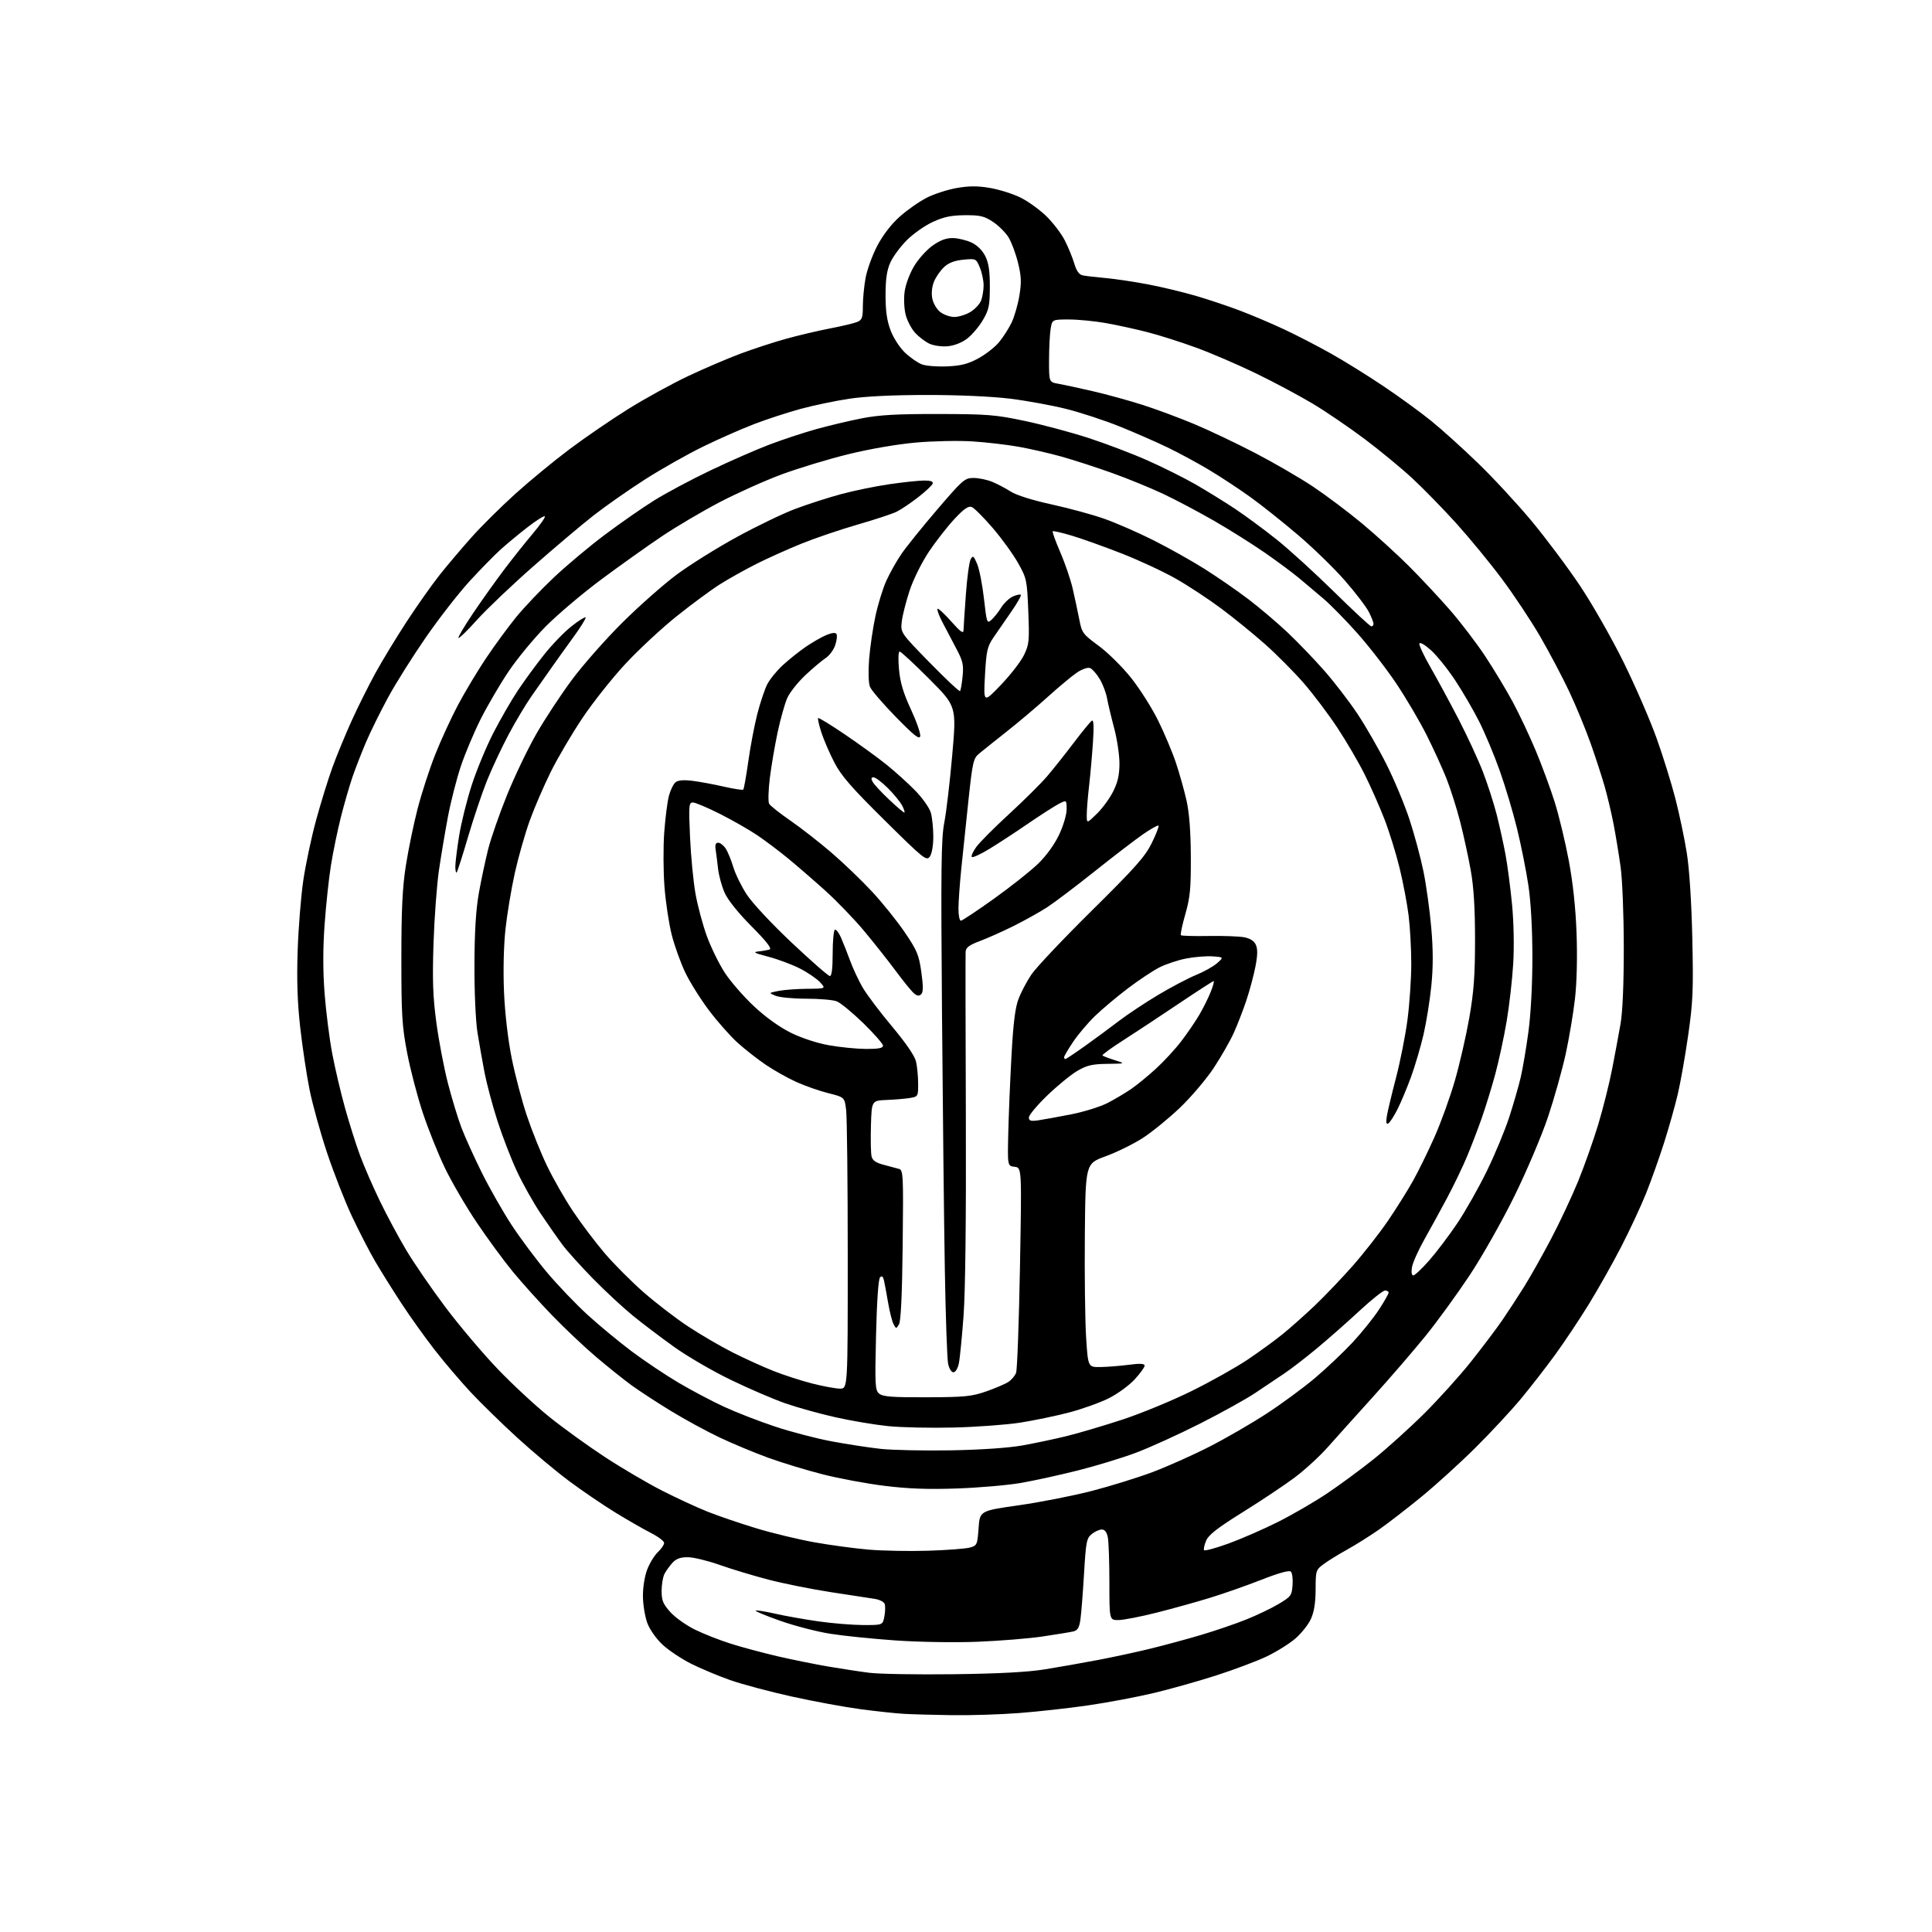 <?xml version="1.0" encoding="UTF-8" standalone="no"?>
<svg 
  version="1.1" 
  xmlns="http://www.w3.org/2000/svg" 
  xmlns:xlink="http://www.w3.org/1999/xlink" 
  xmlns:svg="http://www.w3.org/2000/svg"
  xmlns:rdf="http://www.w3.org/1999/02/22-rdf-syntax-ns#"
  xmlns:cc="http://creativecommons.org/ns#"
  xmlns:dc="http://purl.org/dc/elements/1.1/"
  viewBox="0 0 768 768"
  width="768"
  height="768"
>
<style>svg {background-color: white; }</style>"
<path stroke="none" fill="black" fill-rule="evenodd" d="M378.50,681.81C371.35,681.71 362.80,681.47 359.50,681.29C356.20,681.11 348.32,680.27 342.00,679.42C335.68,678.58 323.37,676.31 314.66,674.38C305.95,672.46 294.93,669.51 290.16,667.83C285.40,666.15 278.43,663.22 274.67,661.33C270.91,659.44 265.88,656.08 263.47,653.87C260.98,651.57 258.36,647.90 257.37,645.31C256.42,642.82 255.61,638.01 255.58,634.64C255.54,631.01 256.24,626.62 257.28,623.90C258.25,621.37 260.16,618.26 261.53,616.98C262.89,615.70 264.00,614.06 264.00,613.34C264.00,612.62 261.66,610.85 258.79,609.39C255.92,607.94 249.51,604.26 244.54,601.21C239.57,598.16 231.29,592.52 226.14,588.68C220.99,584.84 211.77,577.12 205.64,571.52C199.51,565.92 191.17,557.77 187.10,553.42C183.03,549.06 176.55,541.45 172.71,536.50C168.86,531.55 162.92,523.23 159.50,518.00C156.08,512.77 151.44,505.35 149.19,501.50C146.93,497.65 142.77,489.59 139.95,483.60C137.12,477.60 132.63,466.12 129.96,458.10C127.29,450.07 124.17,438.77 123.02,433.00C121.87,427.23 120.22,416.20 119.35,408.50C118.23,398.57 117.93,389.71 118.32,378.00C118.62,368.93 119.63,356.32 120.56,350.00C121.49,343.68 123.78,332.88 125.66,326.00C127.53,319.12 130.46,309.68 132.16,305.00C133.86,300.32 137.30,292.00 139.79,286.50C142.28,281.00 146.55,272.45 149.27,267.50C151.99,262.55 157.60,253.32 161.73,247.00C165.86,240.68 171.74,232.35 174.80,228.50C177.86,224.65 183.55,217.94 187.44,213.58C191.32,209.22 199.14,201.47 204.81,196.34C210.48,191.22 220.20,183.21 226.41,178.55C232.62,173.89 243.18,166.66 249.89,162.49C256.59,158.32 267.27,152.46 273.61,149.47C279.95,146.48 289.27,142.49 294.32,140.60C299.37,138.71 307.55,136.04 312.50,134.67C317.45,133.30 325.32,131.44 330.00,130.55C334.68,129.65 339.51,128.50 340.75,127.98C342.69,127.17 343.00,126.30 343.00,121.71C343.00,118.77 343.49,113.70 344.09,110.43C344.69,107.17 346.78,101.44 348.74,97.69C351.00,93.39 354.29,89.12 357.69,86.09C360.65,83.45 365.49,80.07 368.45,78.57C371.41,77.07 376.79,75.34 380.41,74.72C385.30,73.88 388.70,73.88 393.59,74.72C397.21,75.34 402.62,77.05 405.60,78.51C408.59,79.97 413.23,83.31 415.92,85.92C418.61,88.54 421.92,92.89 423.29,95.59C424.66,98.29 426.35,102.42 427.05,104.77C427.93,107.72 428.97,109.18 430.41,109.47C431.56,109.71 435.65,110.18 439.50,110.53C443.35,110.88 450.97,112.02 456.44,113.06C461.91,114.11 470.46,116.16 475.44,117.62C480.42,119.08 488.32,121.73 493.00,123.51C497.68,125.29 505.48,128.60 510.36,130.88C515.23,133.15 523.60,137.47 528.96,140.48C534.33,143.49 543.84,149.40 550.11,153.62C556.37,157.83 564.88,164.02 569.00,167.37C573.12,170.71 581.41,178.19 587.40,183.98C593.40,189.76 603.00,200.12 608.74,207.00C614.47,213.88 623.20,225.55 628.14,232.93C633.07,240.32 640.88,254.05 645.50,263.43C650.11,272.82 655.96,286.29 658.49,293.36C661.02,300.43 664.39,311.24 665.97,317.38C667.55,323.52 669.60,333.25 670.52,339.02C671.56,345.52 672.39,358.42 672.72,373.01C673.18,393.61 672.97,398.36 671.08,411.51C669.90,419.75 668.03,430.32 666.93,435.00C665.83,439.68 663.37,448.39 661.47,454.36C659.56,460.33 656.36,469.33 654.35,474.36C652.33,479.39 647.91,488.90 644.51,495.50C641.11,502.10 635.28,512.45 631.55,518.50C627.82,524.55 621.82,533.55 618.22,538.50C614.62,543.45 608.50,551.33 604.63,556.00C600.75,560.67 592.60,569.45 586.50,575.50C580.41,581.55 570.72,590.35 564.96,595.06C559.21,599.77 551.58,605.66 548.00,608.15C544.42,610.64 538.80,614.17 535.50,615.99C532.20,617.81 528.04,620.38 526.25,621.70C523.08,624.04 523.00,624.28 522.98,631.80C522.96,637.11 522.38,640.76 521.11,643.56C520.10,645.79 517.30,649.31 514.89,651.38C512.47,653.45 507.35,656.65 503.50,658.48C499.65,660.31 490.70,663.68 483.61,665.96C476.52,668.25 465.27,671.42 458.61,673.01C451.95,674.59 440.20,676.81 432.50,677.92C424.80,679.04 412.43,680.41 405.00,680.97C397.57,681.54 385.65,681.91 378.50,681.81zM379.00,665.53C397.27,665.30 408.61,664.69 415.50,663.57C421.00,662.68 430.45,661.01 436.50,659.86C442.55,658.72 452.00,656.67 457.50,655.32C463.00,653.97 472.00,651.53 477.50,649.90C483.00,648.26 491.00,645.54 495.27,643.83C499.54,642.13 505.39,639.33 508.27,637.61C513.17,634.69 513.52,634.22 513.81,630.11C513.99,627.70 513.69,625.29 513.15,624.75C512.52,624.12 508.43,625.24 501.49,627.96C495.61,630.26 486.46,633.48 481.15,635.11C475.84,636.75 466.24,639.42 459.81,641.04C453.38,642.67 446.52,644.00 444.56,644.00C441.00,644.00 441.00,644.00 441.00,629.12C441.00,620.94 440.72,612.84 440.38,611.12C439.96,609.04 439.16,608.00 437.99,608.00C437.02,608.00 435.21,608.82 433.98,609.81C431.94,611.47 431.67,612.86 430.92,625.56C430.47,633.23 429.82,641.41 429.49,643.75C429.02,647.02 428.38,648.11 426.69,648.51C425.49,648.80 420.00,649.70 414.50,650.52C409.00,651.34 397.30,652.28 388.50,652.63C379.47,652.98 365.31,652.75 356.00,652.10C346.93,651.47 335.23,650.27 330.00,649.44C324.77,648.61 315.88,646.31 310.23,644.32C304.58,642.34 300.16,640.51 300.41,640.26C300.66,640.01 304.11,640.55 308.07,641.45C312.04,642.35 319.84,643.74 325.39,644.53C330.95,645.32 338.97,645.97 343.20,645.98C350.91,646.00 350.91,646.00 351.56,642.51C351.92,640.59 351.97,638.36 351.66,637.56C351.36,636.76 349.62,635.88 347.80,635.59C345.99,635.31 338.20,634.11 330.50,632.94C322.80,631.77 311.55,629.51 305.50,627.94C299.45,626.36 290.68,623.71 286.00,622.05C281.32,620.40 275.67,619.03 273.42,619.02C270.45,619.01 268.79,619.61 267.30,621.25C266.17,622.49 264.74,624.48 264.12,625.68C263.51,626.89 263.00,629.92 263.00,632.43C263.00,636.24 263.58,637.63 266.49,640.85C268.40,642.98 272.79,646.10 276.24,647.79C279.68,649.49 286.10,652.01 290.50,653.40C294.90,654.79 303.23,657.02 309.00,658.37C314.77,659.71 323.77,661.53 329.00,662.43C334.23,663.32 341.65,664.46 345.50,664.95C349.35,665.45 364.43,665.71 379.00,665.53zM369.00,616.44C376.43,616.20 383.85,615.64 385.50,615.19C388.39,614.39 388.52,614.12 389.00,607.47C389.50,600.58 389.50,600.58 405.00,598.37C413.52,597.16 426.57,594.59 434.00,592.67C441.43,590.75 452.30,587.38 458.16,585.18C464.02,582.97 474.16,578.45 480.70,575.11C487.23,571.78 497.51,565.84 503.54,561.90C509.57,557.97 518.23,551.59 522.78,547.74C527.33,543.89 534.04,537.53 537.69,533.62C541.33,529.70 546.04,523.84 548.16,520.59C550.27,517.35 552.00,514.31 552.00,513.84C552.00,513.38 551.36,513.00 550.57,513.00C549.78,513.00 545.21,516.63 540.42,521.07C535.63,525.52 528.06,532.19 523.60,535.90C519.15,539.61 513.25,544.16 510.50,546.00C507.75,547.85 502.57,551.32 499.00,553.71C495.43,556.11 485.52,561.60 477.00,565.92C468.48,570.23 457.00,575.45 451.50,577.51C446.00,579.57 435.65,582.72 428.50,584.52C421.35,586.32 411.23,588.54 406.00,589.46C400.77,590.38 389.30,591.38 380.50,591.69C368.82,592.10 360.99,591.81 351.50,590.63C344.35,589.74 333.27,587.67 326.88,586.03C320.48,584.39 310.84,581.46 305.44,579.50C300.05,577.55 291.33,573.92 286.08,571.43C280.82,568.94 272.02,564.14 266.51,560.77C261.00,557.40 254.03,552.84 251.00,550.64C247.97,548.44 241.68,543.39 237.00,539.43C232.32,535.46 224.43,528.01 219.46,522.86C214.49,517.71 207.46,509.90 203.84,505.50C200.22,501.10 193.78,492.32 189.53,486.00C185.27,479.68 179.59,469.95 176.91,464.39C174.22,458.83 170.25,448.93 168.08,442.39C165.91,435.85 163.10,425.10 161.84,418.50C159.82,407.93 159.54,403.45 159.55,381.00C159.55,361.52 159.97,352.81 161.33,344.10C162.31,337.82 164.41,327.67 165.99,321.53C167.58,315.39 170.73,305.67 173.01,299.93C175.28,294.19 179.37,285.30 182.10,280.16C184.84,275.02 189.83,266.70 193.20,261.66C196.58,256.62 201.94,249.30 205.11,245.40C208.29,241.49 215.08,234.34 220.20,229.52C225.31,224.70 234.45,217.05 240.50,212.52C246.55,207.98 255.32,201.88 260.00,198.96C264.68,196.03 274.80,190.63 282.50,186.96C290.20,183.28 300.77,178.65 306.00,176.68C311.23,174.70 319.55,171.96 324.50,170.58C329.45,169.21 337.55,167.28 342.50,166.31C349.47,164.94 356.36,164.55 373.00,164.57C392.51,164.61 395.69,164.86 407.39,167.33C414.47,168.83 425.86,171.88 432.69,174.10C439.52,176.32 450.02,180.31 456.03,182.97C462.04,185.63 470.68,189.94 475.23,192.55C479.78,195.17 486.88,199.56 491.00,202.30C495.12,205.05 502.55,210.53 507.50,214.48C512.45,218.43 522.75,227.82 530.39,235.33C538.03,242.85 544.66,249.00 545.14,249.00C545.61,249.00 546.00,248.53 546.00,247.96C546.00,247.39 545.14,245.24 544.10,243.19C543.05,241.14 538.75,235.53 534.54,230.71C530.33,225.89 521.99,217.78 516.01,212.69C510.03,207.59 501.54,200.83 497.13,197.66C492.73,194.49 485.39,189.65 480.81,186.90C476.24,184.15 468.72,180.08 464.10,177.85C459.48,175.63 450.88,171.86 444.98,169.49C439.08,167.12 429.62,164.01 423.94,162.58C418.26,161.15 408.21,159.31 401.59,158.49C394.37,157.60 381.14,157.00 368.53,157.01C354.92,157.01 343.97,157.54 337.50,158.52C332.00,159.35 323.34,161.16 318.26,162.54C313.18,163.92 304.91,166.62 299.89,168.54C294.86,170.46 285.68,174.50 279.49,177.53C273.29,180.55 262.94,186.41 256.47,190.54C250.01,194.67 240.85,201.08 236.11,204.77C231.37,208.46 220.53,217.62 212.00,225.12C203.47,232.62 193.40,242.20 189.62,246.41C185.84,250.63 182.52,253.85 182.25,253.59C181.99,253.32 184.59,248.91 188.04,243.80C191.49,238.68 197.03,230.90 200.36,226.50C203.68,222.10 208.82,215.64 211.77,212.15C214.72,208.66 216.89,205.56 216.58,205.25C216.27,204.94 213.20,206.87 209.76,209.53C206.32,212.20 201.49,216.19 199.04,218.41C196.58,220.62 191.04,226.28 186.73,230.97C182.42,235.66 174.61,245.68 169.37,253.24C164.13,260.80 157.35,271.57 154.30,277.19C151.25,282.80 147.31,290.79 145.53,294.94C143.76,299.10 141.32,305.37 140.11,308.87C138.91,312.38 136.83,319.58 135.49,324.87C134.16,330.17 132.38,338.77 131.55,344.00C130.71,349.23 129.58,359.84 129.03,367.59C128.35,377.02 128.35,386.03 129.03,394.87C129.58,402.12 130.95,412.88 132.06,418.78C133.18,424.68 135.48,434.45 137.17,440.50C138.86,446.55 141.51,454.94 143.06,459.14C144.61,463.35 148.12,471.45 150.87,477.14C153.61,482.84 158.37,491.72 161.45,496.89C164.52,502.05 171.52,512.24 177.00,519.54C182.48,526.84 191.81,537.88 197.73,544.08C203.65,550.28 213.00,558.95 218.50,563.35C224.00,567.76 233.88,574.89 240.47,579.20C247.05,583.52 257.17,589.47 262.97,592.44C268.76,595.40 277.02,599.22 281.32,600.93C285.63,602.64 294.32,605.61 300.65,607.52C306.97,609.44 317.37,611.94 323.74,613.09C330.12,614.23 339.87,615.54 345.42,616.01C350.96,616.48 361.57,616.67 369.00,616.44zM488.30,613.60C493.37,611.76 502.21,607.90 507.96,605.02C513.71,602.14 522.48,597.05 527.45,593.72C532.43,590.39 540.77,584.25 545.99,580.08C551.20,575.91 560.23,567.77 566.05,562.00C571.86,556.23 580.30,546.87 584.79,541.22C589.29,535.56 594.89,528.14 597.23,524.72C599.57,521.30 603.46,515.35 605.86,511.50C608.27,507.65 613.08,499.10 616.56,492.50C620.03,485.90 624.89,475.55 627.36,469.50C629.82,463.45 633.41,453.32 635.32,447.00C637.23,440.68 639.71,430.77 640.84,425.00C641.96,419.23 643.47,411.12 644.19,407.00C645.02,402.25 645.49,391.08 645.48,376.50C645.47,363.58 644.91,349.55 644.20,344.50C643.51,339.55 642.25,331.90 641.40,327.50C640.55,323.10 638.95,316.35 637.84,312.50C636.74,308.65 634.25,301.00 632.30,295.50C630.36,290.00 626.55,280.77 623.84,275.00C621.12,269.23 615.91,259.35 612.26,253.05C608.60,246.75 601.73,236.40 596.98,230.05C592.24,223.70 584.07,213.77 578.84,207.98C573.60,202.19 565.76,194.16 561.41,190.13C557.06,186.10 548.55,179.09 542.50,174.54C536.45,170.00 527.23,163.71 522.00,160.57C516.77,157.43 506.65,152.02 499.50,148.54C492.35,145.06 481.53,140.40 475.45,138.18C469.38,135.96 460.60,133.17 455.95,131.99C451.30,130.80 443.90,129.19 439.50,128.41C435.10,127.64 428.52,127.00 424.88,127.00C418.26,127.00 418.26,127.00 417.64,130.75C417.30,132.81 417.02,138.42 417.01,143.20C417.00,151.91 417.00,151.91 420.75,152.56C422.81,152.92 429.00,154.26 434.50,155.53C440.00,156.80 448.92,159.26 454.33,160.99C459.74,162.73 468.92,166.14 474.74,168.58C480.55,171.01 491.43,176.18 498.90,180.06C506.37,183.94 516.77,189.98 522.00,193.47C527.22,196.96 536.00,203.56 541.50,208.14C547.00,212.73 555.33,220.30 560.02,224.99C564.71,229.67 572.07,237.55 576.39,242.50C580.70,247.45 587.05,255.78 590.49,261.00C593.93,266.23 598.81,274.33 601.33,279.01C603.86,283.70 607.96,292.37 610.44,298.30C612.92,304.22 616.32,313.44 618.00,318.79C619.68,324.13 622.20,334.57 623.60,342.00C625.27,350.89 626.33,360.79 626.71,371.00C627.05,380.43 626.81,390.61 626.08,397.00C625.42,402.77 623.76,412.68 622.38,419.00C621.00,425.32 617.84,436.57 615.36,444.00C612.87,451.43 606.85,465.60 601.99,475.50C597.12,485.40 589.11,499.57 584.17,507.00C579.24,514.42 571.39,525.23 566.72,531.00C562.05,536.77 552.67,547.65 545.87,555.17C539.07,562.69 530.92,571.76 527.76,575.32C524.60,578.89 518.75,584.26 514.76,587.26C510.77,590.26 501.48,596.46 494.12,601.04C483.99,607.35 480.44,610.11 479.46,612.43C478.76,614.11 478.38,615.81 478.63,616.21C478.88,616.61 483.23,615.43 488.30,613.60zM378.00,576.53C390.08,576.31 400.92,575.57 406.50,574.57C411.45,573.68 419.32,572.02 424.00,570.87C428.68,569.72 438.57,566.80 446.00,564.37C453.43,561.94 465.80,556.84 473.50,553.05C481.20,549.26 491.29,543.60 495.93,540.49C500.57,537.37 506.87,532.78 509.93,530.29C512.99,527.81 518.72,522.71 522.65,518.98C526.57,515.24 533.35,508.15 537.69,503.23C542.04,498.30 548.32,490.27 551.66,485.39C554.99,480.50 559.49,473.35 561.64,469.50C563.80,465.65 567.67,457.76 570.24,451.97C572.81,446.18 576.47,436.06 578.36,429.47C580.26,422.89 582.83,411.65 584.08,404.50C585.87,394.22 586.35,387.74 586.35,373.50C586.35,360.98 585.83,352.61 584.65,346.00C583.72,340.77 581.83,332.09 580.45,326.70C579.07,321.31 576.61,313.56 574.99,309.46C573.36,305.37 569.81,297.59 567.09,292.17C564.37,286.75 558.97,277.58 555.10,271.79C551.22,265.99 544.23,256.96 539.55,251.70C534.88,246.45 528.74,240.21 525.91,237.83C523.09,235.45 518.79,231.83 516.36,229.78C513.94,227.74 507.80,223.19 502.73,219.67C497.65,216.16 488.55,210.44 482.50,206.96C476.45,203.49 467.45,198.72 462.50,196.38C457.55,194.03 448.35,190.27 442.06,188.02C435.77,185.77 426.77,182.85 422.06,181.53C417.35,180.21 409.68,178.45 405.00,177.61C400.32,176.77 392.00,175.80 386.50,175.46C381.00,175.11 370.88,175.32 364.00,175.93C356.61,176.59 345.64,178.48 337.16,180.57C329.27,182.51 317.35,186.13 310.66,188.61C303.97,191.09 292.88,196.07 286.00,199.67C279.12,203.27 268.85,209.34 263.16,213.15C257.48,216.96 246.68,224.65 239.16,230.23C231.65,235.81 221.63,244.28 216.91,249.05C212.18,253.82 205.50,261.93 202.06,267.07C198.62,272.21 193.66,280.71 191.02,285.96C188.39,291.21 184.86,299.60 183.18,304.62C181.50,309.64 179.20,318.64 178.07,324.62C176.94,330.60 175.33,340.23 174.48,346.00C173.64,351.77 172.67,364.82 172.33,375.00C171.85,389.65 172.08,396.20 173.46,406.50C174.42,413.65 176.47,424.45 178.03,430.50C179.59,436.55 182.01,444.52 183.41,448.22C184.81,451.92 188.48,460.01 191.55,466.20C194.63,472.39 199.96,481.74 203.39,486.98C206.82,492.21 213.12,500.66 217.39,505.74C221.65,510.82 228.97,518.47 233.65,522.74C238.33,527.01 246.29,533.58 251.33,537.35C256.37,541.12 264.68,546.67 269.80,549.69C274.91,552.71 283.01,556.99 287.80,559.20C292.58,561.41 301.68,564.95 308.00,567.05C314.32,569.16 324.45,571.81 330.50,572.94C336.55,574.08 345.32,575.42 350.00,575.94C354.68,576.45 367.27,576.71 378.00,576.53zM379.00,567.47C369.93,567.69 358.23,567.44 353.00,566.90C347.77,566.37 338.36,564.79 332.08,563.38C325.80,561.97 316.80,559.47 312.08,557.81C307.36,556.16 297.65,551.98 290.50,548.52C283.35,545.07 273.23,539.18 268.00,535.44C262.77,531.70 255.35,526.08 251.50,522.94C247.65,519.80 240.59,513.24 235.81,508.37C231.03,503.49 225.59,497.48 223.73,495.00C221.87,492.52 217.95,486.93 215.02,482.57C212.09,478.21 207.79,470.56 205.47,465.57C203.14,460.58 199.66,451.55 197.72,445.50C195.78,439.45 193.50,430.90 192.64,426.50C191.79,422.10 190.52,414.90 189.81,410.50C189.08,405.89 188.56,394.45 188.60,383.50C188.64,370.35 189.18,361.58 190.35,355.00C191.28,349.77 192.96,341.90 194.07,337.50C195.19,333.10 198.56,323.43 201.56,316.02C204.56,308.61 209.78,297.70 213.17,291.79C216.55,285.87 222.92,276.19 227.32,270.27C231.71,264.34 240.75,254.10 247.40,247.49C254.06,240.88 263.77,232.30 269.00,228.41C274.23,224.53 284.97,217.81 292.88,213.49C300.78,209.16 311.24,204.13 316.12,202.30C321.00,200.46 329.16,197.83 334.25,196.45C339.34,195.07 348.00,193.29 353.50,192.49C359.00,191.69 365.22,191.03 367.33,191.02C369.96,191.01 371.04,191.39 370.75,192.25C370.52,192.94 367.90,195.39 364.92,197.71C361.94,200.02 358.10,202.60 356.38,203.44C354.66,204.28 347.73,206.56 340.98,208.51C334.23,210.45 324.26,213.83 318.82,216.02C313.39,218.21 305.26,221.86 300.76,224.12C296.27,226.38 289.72,230.04 286.22,232.25C282.72,234.46 275.00,240.15 269.08,244.89C263.15,249.62 254.00,258.11 248.75,263.75C243.50,269.38 235.78,279.09 231.60,285.33C227.41,291.56 221.73,301.21 218.97,306.76C216.22,312.32 212.44,321.06 210.58,326.20C208.73,331.33 206.06,340.70 204.65,347.02C203.25,353.33 201.57,363.45 200.92,369.50C200.21,376.10 199.99,386.10 200.36,394.50C200.73,402.95 201.94,413.31 203.41,420.64C204.75,427.32 207.46,437.60 209.43,443.49C211.40,449.38 215.01,458.37 217.46,463.46C219.90,468.55 224.58,476.72 227.85,481.61C231.13,486.50 236.78,493.97 240.40,498.21C244.02,502.45 250.93,509.38 255.74,513.61C260.56,517.84 268.55,523.98 273.50,527.26C278.45,530.53 286.44,535.19 291.25,537.62C296.07,540.04 303.34,543.35 307.43,544.97C311.51,546.59 318.44,548.84 322.84,549.96C327.24,551.08 332.22,552.00 333.92,552.00C337.00,552.00 337.00,552.00 336.99,499.25C336.99,470.24 336.70,444.18 336.36,441.34C335.74,436.18 335.74,436.18 329.27,434.55C325.71,433.66 319.96,431.64 316.51,430.08C313.05,428.51 307.59,425.44 304.36,423.24C301.14,421.05 296.14,417.14 293.26,414.55C290.39,411.96 285.25,406.16 281.86,401.67C278.46,397.18 274.19,390.35 272.36,386.50C270.53,382.65 268.13,375.96 267.03,371.64C265.93,367.32 264.63,358.77 264.15,352.64C263.67,346.51 263.62,336.76 264.04,330.96C264.46,325.17 265.30,318.58 265.91,316.33C266.52,314.08 267.69,311.67 268.51,310.99C269.53,310.14 271.69,309.95 275.26,310.39C278.14,310.75 283.76,311.79 287.74,312.70C291.72,313.61 295.19,314.14 295.46,313.87C295.73,313.60 296.62,308.58 297.45,302.72C298.27,296.85 299.88,288.37 301.03,283.86C302.18,279.36 303.96,274.04 304.98,272.04C306.00,270.04 308.78,266.61 311.17,264.42C313.55,262.23 317.64,258.96 320.26,257.16C322.88,255.36 326.57,253.24 328.46,252.45C330.69,251.52 332.11,251.37 332.52,252.03C332.86,252.58 332.64,254.57 332.02,256.44C331.40,258.31 329.68,260.63 328.20,261.60C326.71,262.57 323.07,265.65 320.10,268.43C317.14,271.22 313.91,275.30 312.94,277.50C311.97,279.70 310.26,285.77 309.14,291.00C308.02,296.23 306.62,304.45 306.02,309.28C305.43,314.11 305.30,318.71 305.74,319.50C306.18,320.29 309.99,323.32 314.21,326.22C318.42,329.12 325.77,334.86 330.55,338.97C335.33,343.08 342.59,350.05 346.69,354.47C350.79,358.88 356.62,366.14 359.65,370.60C364.55,377.81 365.28,379.56 366.24,386.39C367.03,392.01 367.02,394.38 366.20,395.20C365.38,396.02 364.63,395.94 363.37,394.91C362.43,394.13 359.22,390.20 356.23,386.17C353.24,382.13 347.55,374.93 343.58,370.17C339.61,365.40 332.57,358.09 327.93,353.93C323.29,349.76 316.67,344.03 313.21,341.19C309.75,338.35 304.33,334.26 301.15,332.10C297.98,329.95 291.29,326.12 286.29,323.59C281.29,321.07 276.41,319.00 275.45,319.00C273.83,319.00 273.74,320.08 274.30,332.75C274.64,340.31 275.61,350.42 276.46,355.22C277.31,360.02 279.35,367.63 280.99,372.14C282.64,376.64 285.85,383.20 288.13,386.69C290.41,390.19 295.63,396.19 299.73,400.02C304.36,404.35 309.90,408.33 314.38,410.54C318.64,412.64 324.82,414.67 329.54,415.51C333.92,416.29 340.54,416.95 344.25,416.97C349.21,416.99 351.00,416.65 351.00,415.67C351.00,414.94 347.47,410.91 343.15,406.70C338.83,402.50 334.07,398.60 332.58,398.03C331.09,397.46 325.65,397.00 320.50,397.00C315.35,397.00 309.86,396.48 308.32,395.84C305.50,394.69 305.50,394.69 309.50,393.90C311.70,393.47 316.84,393.09 320.92,393.06C328.35,393.00 328.35,393.00 325.92,390.40C324.59,388.97 320.96,386.51 317.85,384.94C314.74,383.36 309.12,381.27 305.35,380.29C299.88,378.87 299.11,378.45 301.50,378.21C303.15,378.05 305.15,377.69 305.94,377.42C306.92,377.08 304.64,374.16 298.73,368.21C293.38,362.82 289.30,357.72 288.03,354.84C286.91,352.28 285.74,348.00 285.44,345.34C285.15,342.68 284.71,339.26 284.48,337.75C284.18,335.82 284.48,335.00 285.50,335.00C286.30,335.00 287.64,336.05 288.48,337.33C289.32,338.61 290.67,341.91 291.49,344.65C292.31,347.40 294.71,352.31 296.83,355.57C299.01,358.93 306.78,367.25 314.74,374.75C322.47,382.04 329.29,388.00 329.90,388.00C330.62,388.00 331.00,384.92 331.00,379.06C331.00,374.14 331.39,369.88 331.86,369.59C332.33,369.29 333.45,370.73 334.34,372.78C335.23,374.82 336.87,378.98 337.98,382.00C339.09,385.02 341.30,389.75 342.89,392.50C344.48,395.25 349.72,402.21 354.54,407.96C360.08,414.57 363.61,419.72 364.13,421.96C364.58,423.91 364.96,427.84 364.98,430.70C365.00,435.80 364.93,435.92 361.75,436.46C359.96,436.76 355.80,437.12 352.50,437.25C346.50,437.50 346.50,437.50 346.21,447.50C346.05,453.00 346.16,458.50 346.47,459.71C346.86,461.30 348.21,462.24 351.26,463.02C353.59,463.63 356.32,464.36 357.33,464.65C359.05,465.15 359.14,466.82 358.83,494.84C358.61,514.52 358.12,525.14 357.37,526.41C356.26,528.29 356.22,528.29 355.21,526.38C354.64,525.32 353.67,521.53 353.06,517.97C352.45,514.41 351.71,510.42 351.42,509.11C351.05,507.41 350.58,507.02 349.83,507.77C349.17,508.43 348.56,517.28 348.24,530.68C347.76,550.84 347.86,552.64 349.51,554.01C350.96,555.21 354.67,555.49 368.40,555.44C383.50,555.39 386.26,555.12 392.00,553.12C395.57,551.87 399.53,550.19 400.79,549.37C402.06,548.56 403.46,546.91 403.91,545.70C404.36,544.49 405.05,525.65 405.45,503.82C406.17,464.15 406.17,464.15 403.34,463.82C400.50,463.50 400.50,463.50 400.80,450.50C400.97,443.35 401.54,429.49 402.08,419.70C402.78,406.82 403.55,400.57 404.87,397.10C405.87,394.47 408.17,390.10 409.98,387.41C411.78,384.71 422.59,373.27 433.99,362.00C451.40,344.79 455.23,340.47 457.86,335.09C459.59,331.56 460.79,328.46 460.53,328.20C460.27,327.93 457.55,329.44 454.49,331.55C451.43,333.66 442.76,340.30 435.21,346.32C427.67,352.33 419.13,358.79 416.23,360.67C413.33,362.55 407.41,365.86 403.07,368.02C398.74,370.19 392.67,372.90 389.60,374.05C385.28,375.67 383.97,376.64 383.85,378.32C383.77,379.52 383.81,409.07 383.94,444.00C384.08,484.11 383.75,513.21 383.03,523.00C382.40,531.52 381.56,540.08 381.15,542.00C380.73,544.01 379.81,545.50 379.00,545.50C378.19,545.50 377.28,544.03 376.88,542.04C376.49,540.14 375.91,523.49 375.59,505.04C375.27,486.59 374.76,440.68 374.46,403.00C373.99,345.23 374.13,333.32 375.37,327.00C376.17,322.88 377.60,310.78 378.53,300.13C380.23,280.76 380.23,280.76 369.38,269.88C363.42,263.90 358.12,259.00 357.62,259.00C357.10,259.00 356.99,262.02 357.37,266.12C357.86,271.39 359.09,275.51 362.11,282.01C364.35,286.83 366.01,291.62 365.80,292.64C365.50,294.10 363.39,292.44 356.11,285.00C351.00,279.77 346.37,274.38 345.82,273.00C345.24,271.53 345.11,266.98 345.49,262.00C345.86,257.32 346.98,249.68 347.98,245.00C348.98,240.32 350.91,234.03 352.27,231.00C353.62,227.97 356.31,223.17 358.25,220.32C360.19,217.47 366.62,209.48 372.54,202.57C382.75,190.66 383.50,190.00 387.03,190.00C389.08,190.00 392.44,190.70 394.49,191.56C396.55,192.42 399.86,194.17 401.86,195.45C404.04,196.85 410.51,198.88 418.00,200.51C424.88,202.01 434.32,204.58 439.00,206.23C443.67,207.88 452.42,211.70 458.45,214.73C464.48,217.75 473.63,222.88 478.80,226.14C483.96,229.39 491.84,234.83 496.31,238.24C500.79,241.64 507.79,247.60 511.88,251.46C515.97,255.33 522.54,262.18 526.49,266.67C530.43,271.17 536.31,278.82 539.55,283.67C542.80,288.53 547.99,297.56 551.10,303.74C554.21,309.91 558.34,319.81 560.29,325.74C562.24,331.66 564.75,341.00 565.87,346.50C566.98,352.00 568.38,362.09 568.96,368.93C569.72,377.71 569.72,384.46 568.97,391.93C568.39,397.74 566.98,406.48 565.85,411.35C564.71,416.22 562.48,423.78 560.89,428.15C559.29,432.52 556.87,438.29 555.51,440.97C554.15,443.66 552.52,446.18 551.89,446.57C551.09,447.06 550.90,446.27 551.26,443.89C551.54,442.02 553.17,435.17 554.88,428.65C556.60,422.13 558.67,411.64 559.50,405.34C560.32,399.05 561.00,389.07 561.00,383.17C561.00,377.27 560.53,368.63 559.95,363.97C559.38,359.31 557.75,350.77 556.35,345.00C554.94,339.23 552.21,330.45 550.29,325.50C548.36,320.55 544.86,312.63 542.50,307.90C540.14,303.16 535.28,294.84 531.70,289.40C528.11,283.95 522.03,275.89 518.18,271.47C514.33,267.06 507.46,260.14 502.91,256.10C498.36,252.07 490.55,245.71 485.57,241.99C480.58,238.26 472.46,232.91 467.52,230.09C462.59,227.28 452.91,222.77 446.02,220.07C439.14,217.37 430.21,214.18 426.20,212.97C422.18,211.76 418.70,210.96 418.47,211.20C418.24,211.43 419.58,215.15 421.45,219.46C423.32,223.77 425.55,230.26 426.39,233.90C427.23,237.53 428.41,243.05 429.02,246.17C430.06,251.59 430.41,252.06 436.68,256.67C440.30,259.33 446.08,265.02 449.52,269.33C452.97,273.63 457.83,281.28 460.33,286.33C462.82,291.37 466.02,298.95 467.43,303.16C468.84,307.38 470.74,314.13 471.65,318.16C472.76,323.10 473.32,330.40 473.37,340.50C473.43,353.20 473.09,356.71 471.19,363.38C469.95,367.72 469.15,371.49 469.43,371.76C469.70,372.03 474.64,372.17 480.41,372.07C486.18,371.97 492.53,372.20 494.53,372.57C496.96,373.03 498.51,374.02 499.22,375.58C499.98,377.25 499.93,379.68 499.06,384.20C498.39,387.67 496.78,393.69 495.48,397.58C494.19,401.47 491.92,407.32 490.45,410.58C488.98,413.84 485.38,420.12 482.46,424.55C479.53,428.98 473.49,436.09 469.04,440.34C464.58,444.60 457.91,450.03 454.22,452.41C450.52,454.78 443.90,458.04 439.50,459.64C431.50,462.56 431.50,462.56 431.24,491.03C431.10,506.69 431.33,524.90 431.74,531.50C432.50,543.50 432.50,543.50 437.50,543.42C440.25,543.37 445.31,542.97 448.75,542.52C453.30,541.93 455.00,542.03 455.00,542.88C455.00,543.52 453.21,545.99 451.02,548.36C448.83,550.74 444.22,554.10 440.77,555.83C437.32,557.56 430.22,560.10 424.99,561.48C419.76,562.85 410.98,564.67 405.49,565.53C400.00,566.38 388.07,567.25 379.00,567.47zM561.81,507.00C562.40,507.00 565.25,504.31 568.14,501.03C571.03,497.74 576.05,491.10 579.29,486.28C582.54,481.45 587.82,472.10 591.04,465.50C594.26,458.90 598.28,449.23 599.97,444.00C601.66,438.77 603.71,431.69 604.51,428.25C605.31,424.81 606.69,416.71 607.56,410.25C608.53,403.12 609.15,391.43 609.15,380.50C609.14,369.21 608.55,358.55 607.55,351.90C606.68,346.06 604.65,335.94 603.05,329.40C601.46,322.85 598.33,312.41 596.11,306.20C593.90,299.98 590.21,291.20 587.93,286.70C585.65,282.19 581.38,274.85 578.43,270.40C575.48,265.94 571.17,260.58 568.84,258.48C566.46,256.33 564.45,255.16 564.23,255.80C564.02,256.43 566.00,260.67 568.62,265.22C571.24,269.78 576.24,279.01 579.73,285.74C583.21,292.47 587.59,301.92 589.45,306.74C591.31,311.56 593.78,319.21 594.94,323.74C596.09,328.28 597.68,335.48 598.47,339.74C599.26,344.01 600.42,352.90 601.06,359.50C601.74,366.56 601.93,376.24 601.53,383.00C601.16,389.32 599.98,399.68 598.91,406.00C597.84,412.32 595.80,421.77 594.39,427.00C592.97,432.23 590.55,440.10 589.00,444.50C587.46,448.90 584.79,455.84 583.08,459.93C581.37,464.01 577.79,471.44 575.12,476.43C572.45,481.42 568.37,488.88 566.05,493.00C563.73,497.12 561.58,501.96 561.28,503.75C560.95,505.73 561.16,507.00 561.81,507.00zM412.75,445.34C414.81,445.04 420.70,443.97 425.83,442.96C430.96,441.95 437.48,439.91 440.33,438.43C443.17,436.95 447.36,434.46 449.64,432.90C451.91,431.34 456.33,427.73 459.45,424.87C462.57,422.02 467.09,417.14 469.48,414.02C471.88,410.91 475.14,406.14 476.73,403.43C478.32,400.72 480.37,396.59 481.30,394.25C482.23,391.91 482.74,390.00 482.44,390.00C482.15,390.00 475.96,394.00 468.70,398.88C461.44,403.77 451.51,410.32 446.64,413.44C441.76,416.55 437.98,419.31 438.24,419.57C438.50,419.83 440.69,420.66 443.10,421.42C447.50,422.80 447.50,422.80 440.18,422.90C434.13,422.98 432.05,423.47 428.23,425.71C425.69,427.20 420.32,431.59 416.30,435.47C412.29,439.34 409.00,443.27 409.00,444.19C409.00,445.56 409.69,445.77 412.75,445.34zM423.50,421.00C423.77,421.00 427.26,418.67 431.25,415.83C435.24,412.99 441.31,408.51 444.75,405.88C448.19,403.25 455.25,398.56 460.44,395.46C465.63,392.36 472.41,388.80 475.50,387.54C478.59,386.29 482.33,384.19 483.81,382.88C486.50,380.50 486.50,380.50 482.00,380.17C479.52,380.00 474.81,380.38 471.53,381.02C468.25,381.66 463.47,383.25 460.90,384.55C458.34,385.85 452.70,389.60 448.37,392.88C444.04,396.16 438.19,401.07 435.37,403.79C432.54,406.51 428.61,411.15 426.62,414.10C424.63,417.06 423.00,419.82 423.00,420.24C423.00,420.66 423.22,421.00 423.50,421.00zM381.95,366.00C382.47,366.00 388.39,362.06 395.12,357.25C401.84,352.44 409.74,346.18 412.68,343.33C415.93,340.18 419.17,335.70 421.00,331.83C422.68,328.28 424.00,323.84 424.00,321.72C424.00,317.95 424.00,317.95 420.85,319.58C419.12,320.47 413.61,324.01 408.60,327.44C403.60,330.88 396.68,335.40 393.23,337.49C389.79,339.59 386.68,341.01 386.32,340.66C385.97,340.30 386.76,338.51 388.09,336.68C389.41,334.85 395.28,328.96 401.13,323.59C406.98,318.22 413.75,311.50 416.18,308.66C418.61,305.82 423.39,299.81 426.80,295.31C430.21,290.80 433.47,286.83 434.04,286.47C434.75,286.03 434.89,288.80 434.46,295.16C434.12,300.30 433.42,308.09 432.92,312.47C432.41,316.86 432.00,322.01 432.00,323.93C432.00,327.41 432.00,327.41 436.02,323.48C438.24,321.32 441.16,317.31 442.52,314.58C444.35,310.91 445.00,308.00 445.00,303.46C445.00,300.08 444.05,293.76 442.89,289.41C441.73,285.06 440.45,279.70 440.05,277.50C439.65,275.30 438.33,271.85 437.11,269.84C435.90,267.83 434.18,265.90 433.30,265.56C432.38,265.21 430.14,265.98 428.09,267.37C426.12,268.70 420.90,273.05 416.50,277.02C412.10,281.00 404.72,287.23 400.10,290.87C395.48,294.52 390.58,298.43 389.22,299.56C386.93,301.46 386.61,302.86 384.98,318.06C384.01,327.10 382.72,339.45 382.11,345.50C381.50,351.55 381.00,358.64 381.00,361.25C381.00,363.86 381.43,366.00 381.95,366.00zM181.53,346.81C181.24,347.10 181.00,346.02 181.00,344.42C181.01,342.81 181.69,337.31 182.52,332.19C183.35,327.06 185.59,318.03 187.51,312.12C189.42,306.20 193.28,296.89 196.08,291.43C198.89,285.97 203.26,278.38 205.80,274.56C208.33,270.74 213.01,264.35 216.19,260.35C219.36,256.35 224.28,251.24 227.12,249.00C229.95,246.76 232.49,245.16 232.77,245.44C233.05,245.72 230.89,249.22 227.97,253.22C225.05,257.23 221.10,262.75 219.18,265.50C217.26,268.25 213.78,273.20 211.45,276.50C209.12,279.80 204.94,286.77 202.17,292.00C199.39,297.23 195.53,305.48 193.57,310.35C191.62,315.22 188.23,325.30 186.04,332.74C183.85,340.19 181.82,346.52 181.53,346.81zM369.60,340.53C368.29,342.33 367.17,341.43 351.66,326.09C338.47,313.06 334.41,308.39 331.68,303.12C329.79,299.48 327.47,294.11 326.52,291.19C325.57,288.26 324.99,285.68 325.22,285.45C325.45,285.21 330.23,288.13 335.84,291.94C341.44,295.74 348.84,301.10 352.27,303.85C355.69,306.60 360.87,311.26 363.76,314.21C366.66,317.17 369.46,321.13 370.01,323.04C370.55,324.93 371.00,329.22 371.00,332.55C371.00,336.17 370.44,339.39 369.60,340.53zM359.47,323.00C359.79,323.00 359.41,321.76 358.63,320.25C357.84,318.74 355.27,315.59 352.90,313.25C350.54,310.91 348.00,309.00 347.27,309.00C346.30,309.00 346.19,309.49 346.88,310.77C347.40,311.75 350.31,314.90 353.35,317.77C356.39,320.65 359.14,323.00 359.47,323.00zM397.88,272.25C401.70,268.27 405.82,262.93 407.05,260.40C409.10,256.15 409.24,254.79 408.76,242.95C408.26,230.55 408.12,229.90 404.70,223.81C402.75,220.34 398.21,214.07 394.61,209.87C391.00,205.67 387.25,201.92 386.28,201.54C384.95,201.03 383.20,202.24 379.40,206.31C376.59,209.32 372.03,215.17 369.25,219.31C366.43,223.54 363.08,230.28 361.62,234.67C360.19,238.98 358.78,244.53 358.48,247.00C357.95,251.50 357.95,251.50 369.53,263.36C375.91,269.88 381.35,274.99 381.62,274.71C381.90,274.44 382.36,271.80 382.65,268.86C383.11,264.18 382.77,262.74 379.97,257.50C378.21,254.20 375.73,249.48 374.46,247.01C373.19,244.54 372.39,242.29 372.68,242.01C372.97,241.73 375.40,243.97 378.09,247.00C381.86,251.24 382.99,252.04 383.02,250.50C383.04,249.40 383.46,243.01 383.95,236.31C384.43,229.61 385.29,223.31 385.86,222.31C386.76,220.71 387.06,220.94 388.44,224.22C389.30,226.26 390.52,232.46 391.14,237.99C392.25,247.76 392.34,248.00 394.18,246.34C395.21,245.40 396.94,243.22 398.01,241.49C399.08,239.76 401.15,237.80 402.60,237.13C404.06,236.47 405.49,236.16 405.78,236.45C406.07,236.74 404.34,239.79 401.94,243.24C399.53,246.68 396.35,251.30 394.86,253.50C392.46,257.05 392.08,258.74 391.54,268.50C390.94,279.50 390.94,279.50 397.88,272.25zM376.57,145.64C382.06,145.39 384.81,144.68 388.92,142.45C391.83,140.86 395.53,137.98 397.13,136.03C398.74,134.09 400.97,130.61 402.09,128.31C403.21,126.00 404.61,121.17 405.21,117.57C406.10,112.19 406.00,109.84 404.66,104.40C403.76,100.75 402.06,96.22 400.89,94.32C399.71,92.42 396.93,89.66 394.70,88.18C391.23,85.89 389.62,85.51 383.57,85.55C378.13,85.59 375.19,86.20 370.80,88.22C367.67,89.66 363.03,92.92 360.49,95.46C357.94,98.00 355.01,101.98 353.95,104.29C352.55,107.39 352.04,110.81 352.02,117.21C352.01,123.51 352.55,127.40 353.99,131.25C355.14,134.31 357.59,138.11 359.74,140.17C361.81,142.14 364.85,144.25 366.50,144.86C368.15,145.47 372.68,145.82 376.57,145.64zM376.74,137.64C374.38,137.86 371.17,137.41 369.50,136.64C367.85,135.87 365.30,133.95 363.84,132.37C362.37,130.79 360.67,127.59 360.05,125.26C359.41,122.85 359.22,118.85 359.59,116.00C359.97,113.14 361.61,108.73 363.38,105.78C365.10,102.92 368.44,99.22 370.81,97.56C373.88,95.41 376.21,94.57 378.88,94.64C380.95,94.69 384.26,95.50 386.24,96.44C388.48,97.51 390.54,99.55 391.67,101.83C393.02,104.53 393.49,107.74 393.48,114.02C393.46,121.49 393.12,123.12 390.71,127.24C389.19,129.82 386.39,133.13 384.47,134.59C382.35,136.21 379.33,137.40 376.74,137.64zM379.38,126.00C381.10,125.99 383.97,125.09 385.77,124.00C387.58,122.90 389.49,120.84 390.02,119.43C390.56,118.02 391.00,115.31 391.00,113.40C391.00,111.50 390.32,108.32 389.50,106.34C388.01,102.78 387.95,102.75 382.97,103.23C379.52,103.56 377.11,104.47 375.34,106.11C373.91,107.42 372.11,109.99 371.34,111.80C370.47,113.85 370.18,116.43 370.58,118.57C370.94,120.52 372.33,122.90 373.75,124.02C375.14,125.11 377.67,126.00 379.38,126.00z" />

</svg>